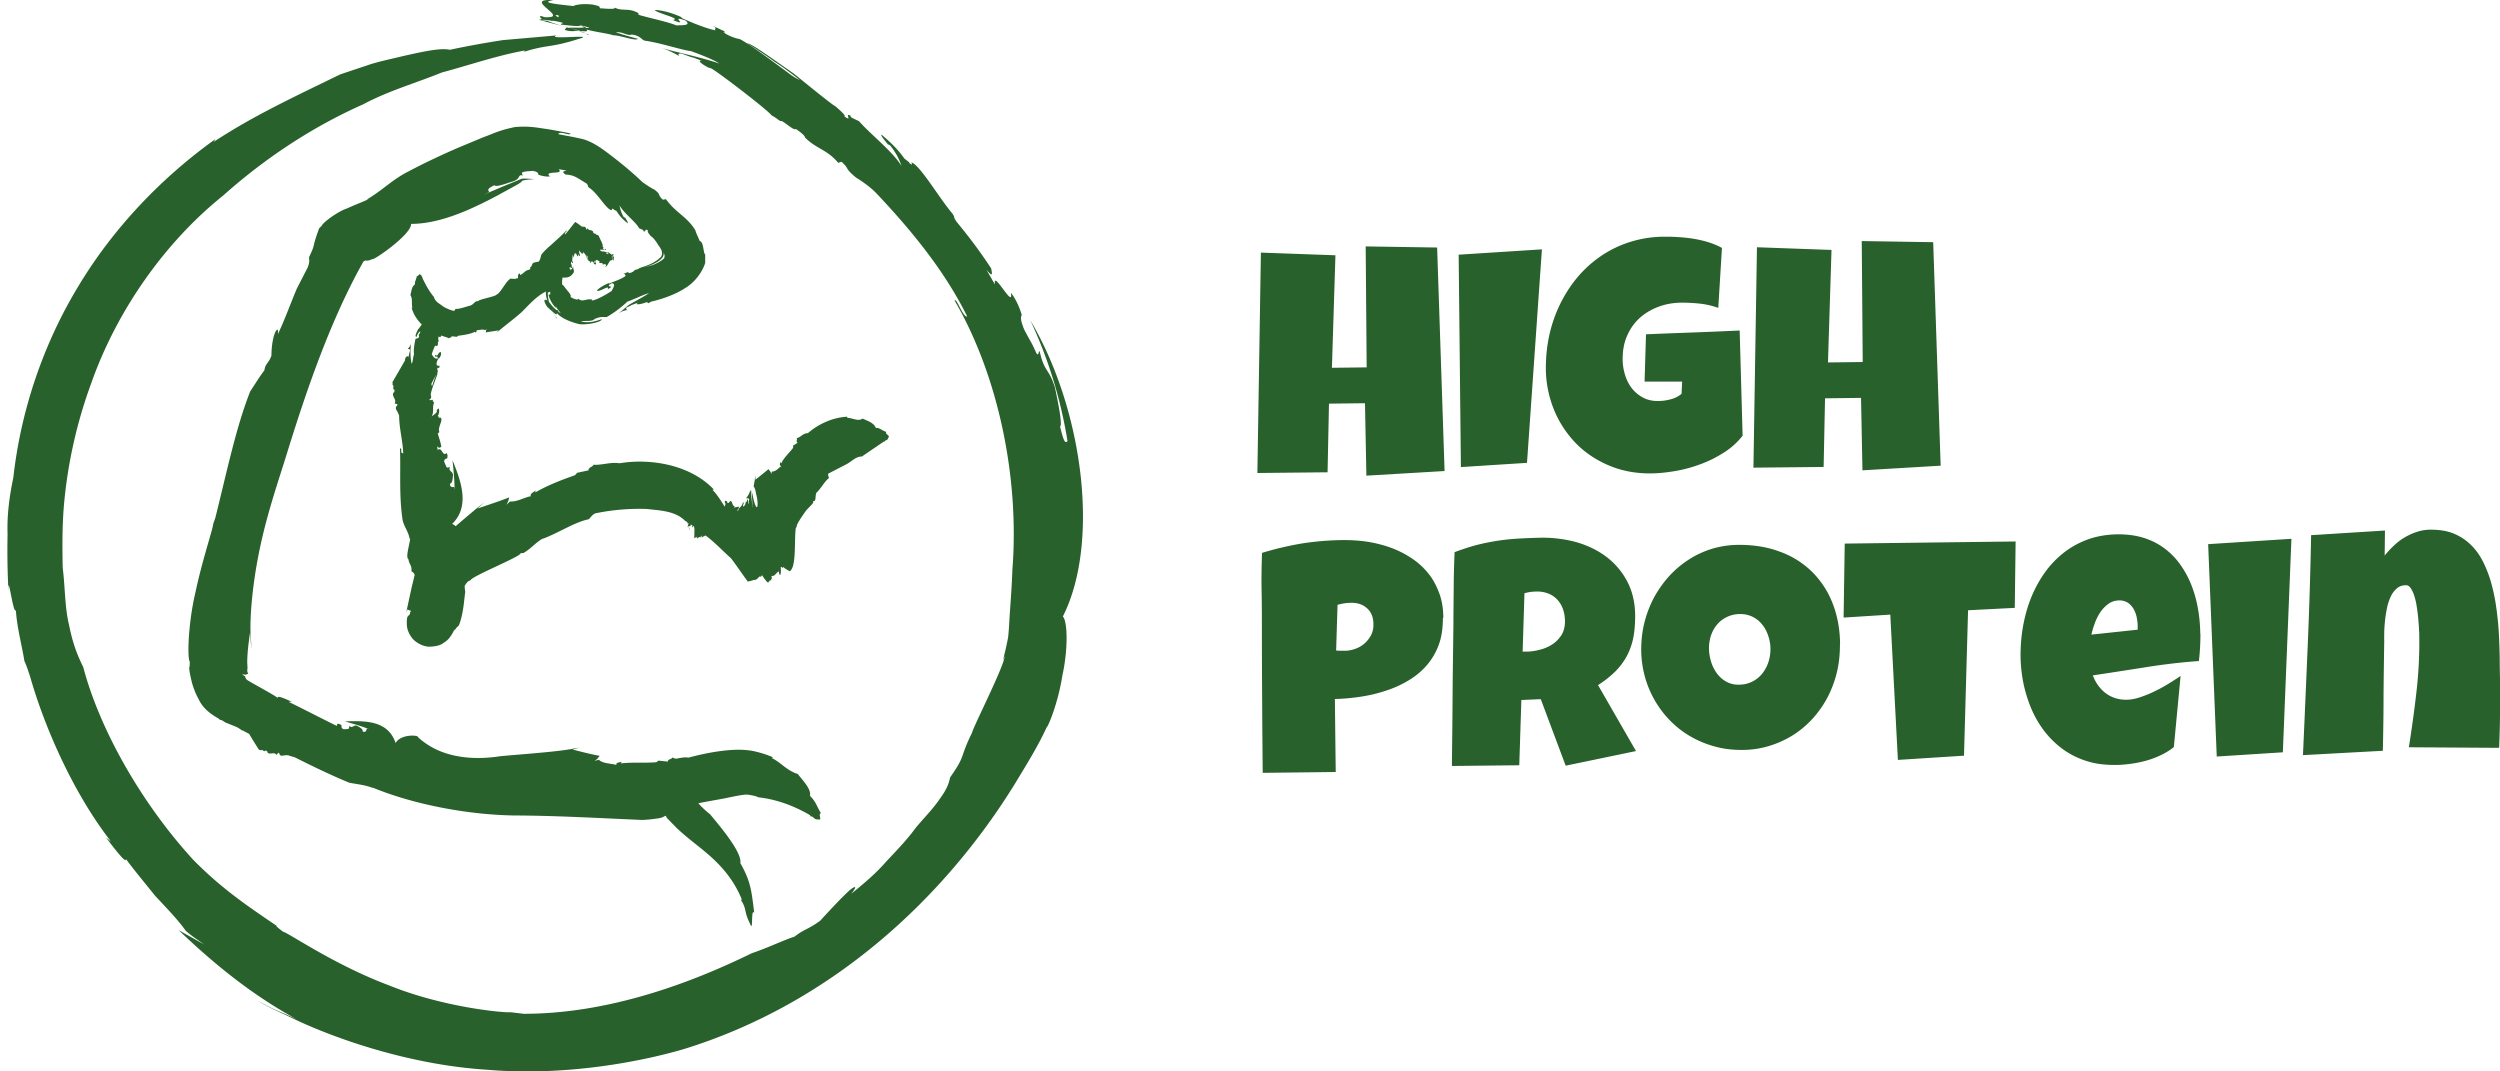 <svg xmlns="http://www.w3.org/2000/svg" width="224" height="96" fill="none"><path fill="#28612B" d="m129.447 42.204-7.019.415-.126-6.49-3.226.038-.126 6.15-6.289.063.315-19.747 6.679.24-.315 10.08 3.113-.037-.088-10.838 6.402.1.667 20.013.013.013ZM138.155 22.342l-1.336 19.13-5.923.378-.201-19.029 7.46-.479ZM156.126 39.053a6.47 6.47 0 0 1-1.613 1.462c-.643.416-1.324.769-2.067 1.046-.731.278-1.487.492-2.269.63-.781.139-1.512.215-2.218.227-1.361.013-2.608-.214-3.755-.693-1.147-.479-2.142-1.134-2.974-1.978a9.418 9.418 0 0 1-1.979-3 9.986 9.986 0 0 1-.743-3.742c0-1.021.101-2.017.315-3a12.7 12.7 0 0 1 .97-2.772c.429-.87.946-1.676 1.563-2.407a10.505 10.505 0 0 1 2.117-1.903 9.883 9.883 0 0 1 2.596-1.248 10.263 10.263 0 0 1 3.025-.466c.403 0 .831 0 1.298.038.453.025.92.075 1.373.151.454.076.895.176 1.336.315.429.139.832.302 1.185.504l-.328 5.369a7.247 7.247 0 0 0-1.626-.378 14.555 14.555 0 0 0-1.638-.089c-.743 0-1.449.126-2.092.366s-1.21.58-1.689 1.008c-.478.441-.856.97-1.121 1.588-.277.617-.403 1.323-.403 2.092 0 .491.075.957.214 1.411.139.454.34.857.605 1.197.264.34.605.63 1.008.845.403.214.857.315 1.386.302.353 0 .718-.05 1.097-.151.378-.1.705-.265.97-.492l.05-1.096h-3.364l.126-4.234c1.398-.063 2.785-.114 4.183-.164 1.399-.05 2.798-.113 4.21-.177l.264 9.427-.012.013ZM173.894 41.725l-7.019.416-.126-6.49-3.226.038-.126 6.15-6.289.063.315-19.748 6.68.24-.316 10.081 3.113-.038-.088-10.837 6.402.1.668 20.012.012.013ZM129.283 55.372c0 .907-.113 1.714-.378 2.42a5.902 5.902 0 0 1-1.096 1.852 6.611 6.611 0 0 1-1.651 1.349c-.63.378-1.311.68-2.029.907-.718.24-1.474.416-2.243.53-.781.113-1.538.188-2.281.2l.076 6.541-6.541.076a1058.96 1058.96 0 0 1-.05-6.402c-.013-2.13-.025-4.272-.025-6.427 0-1.147 0-2.28-.026-3.428-.025-1.146 0-2.293.038-3.453a28.839 28.839 0 0 1 3.579-.844 25.339 25.339 0 0 1 3.705-.302c.718 0 1.437.037 2.168.15.718.114 1.411.29 2.079.53a8.78 8.78 0 0 1 1.852.933c.58.378 1.059.819 1.488 1.336.428.516.743 1.108.995 1.776.252.668.378 1.412.378 2.256h-.038Zm-6.225.542c0-.605-.202-1.084-.567-1.411-.378-.34-.857-.505-1.449-.492a4.88 4.88 0 0 0-.605.05 6.907 6.907 0 0 0-.593.127l-.126 4.095c.126.013.252.025.378.025h.379c.34 0 .655-.063.97-.176.315-.113.592-.277.832-.491.239-.215.428-.467.579-.744.139-.29.215-.605.202-.97v-.013ZM146.51 55.146c0 .731-.05 1.386-.164 1.991a6.176 6.176 0 0 1-.579 1.639 6.03 6.03 0 0 1-1.034 1.386 9.334 9.334 0 0 1-1.55 1.222l3.403 5.91-6.301 1.311-2.231-5.96-1.739.075-.189 5.847-6.036.063c.025-2.13.05-4.26.063-6.376.012-2.117.05-4.235.075-6.377 0-1.071.013-2.142.025-3.2 0-1.06.038-2.13.076-3.202a21.37 21.37 0 0 1 1.928-.63 19.796 19.796 0 0 1 3.869-.592 52.422 52.422 0 0 1 2.029-.076 11.5 11.5 0 0 1 3.1.404c.996.29 1.89.718 2.659 1.297a6.632 6.632 0 0 1 1.865 2.18c.466.87.718 1.891.731 3.063v.025Zm-6.288.53c0-.391-.063-.757-.177-1.084a2.44 2.44 0 0 0-.491-.845 2.26 2.26 0 0 0-.794-.554 2.73 2.73 0 0 0-1.109-.19 3.782 3.782 0 0 0-1.059.152l-.164 5.23h.341c.403 0 .806-.063 1.222-.176.416-.101.781-.265 1.122-.492.327-.214.592-.504.806-.832.202-.34.303-.743.303-1.21ZM164.859 57.73c0 .857-.076 1.676-.265 2.47a10.008 10.008 0 0 1-.819 2.23 9.61 9.61 0 0 1-1.323 1.916 8.696 8.696 0 0 1-1.764 1.5 8.97 8.97 0 0 1-2.143.982 8.3 8.3 0 0 1-2.47.366c-.844 0-1.651-.088-2.407-.303a9.002 9.002 0 0 1-2.155-.882 8.421 8.421 0 0 1-1.814-1.386 8.907 8.907 0 0 1-1.399-1.815 8.997 8.997 0 0 1-.908-2.142 9.416 9.416 0 0 1-.34-2.394c0-.82.076-1.614.265-2.395.189-.781.466-1.525.819-2.218.365-.693.806-1.336 1.323-1.928a8.797 8.797 0 0 1 1.752-1.525 8.315 8.315 0 0 1 2.104-1.008 8.276 8.276 0 0 1 2.395-.378c1.361-.013 2.596.176 3.717.592a7.943 7.943 0 0 1 2.886 1.777 8.064 8.064 0 0 1 1.865 2.81c.441 1.097.681 2.344.693 3.705l-.012.026Zm-6.226.44c0-.403-.063-.793-.189-1.171s-.289-.719-.529-1.009a2.443 2.443 0 0 0-1.991-.97 2.67 2.67 0 0 0-1.172.252c-.34.164-.643.378-.882.668-.24.277-.429.605-.555.97a3.627 3.627 0 0 0-.189 1.172c0 .391.063.782.177 1.172.113.391.29.744.516 1.059.227.315.505.567.845.756.34.19.718.29 1.159.277.441 0 .832-.1 1.185-.277.353-.176.642-.416.882-.706.239-.302.428-.642.554-1.02a3.78 3.78 0 0 0 .189-1.198v.026ZM180.599 48.517l-.076 5.948-4.184.214-.365 13.031-5.923.378-.681-13.018-4.183.265.1-6.629 15.299-.189h.013ZM197.158 56.784c0 .82-.038 1.626-.139 2.445-1.6.113-3.188.302-4.763.554-1.576.252-3.163.492-4.739.731.252.668.643 1.21 1.16 1.6.529.392 1.147.593 1.865.58.378 0 .781-.075 1.222-.226a9.763 9.763 0 0 0 1.323-.542c.442-.215.857-.441 1.261-.693.403-.252.743-.467 1.033-.668l-.605 6.376c-.365.29-.756.53-1.184.731a8.37 8.37 0 0 1-1.324.492c-.453.126-.92.214-1.386.277-.466.063-.92.1-1.374.1-.932 0-1.776-.1-2.545-.352a7.36 7.36 0 0 1-2.092-1.033 8.226 8.226 0 0 1-1.651-1.588 9.157 9.157 0 0 1-1.185-2.004c-.315-.73-.554-1.5-.73-2.306a13.49 13.49 0 0 1-.265-2.47c0-.87.063-1.74.214-2.609.151-.87.378-1.714.693-2.52.315-.807.719-1.563 1.197-2.256a8.664 8.664 0 0 1 1.702-1.827 7.835 7.835 0 0 1 2.205-1.235c.832-.303 1.739-.454 2.735-.467.831 0 1.588.101 2.281.316.693.214 1.31.529 1.852.932a6.372 6.372 0 0 1 1.412 1.437 8.39 8.39 0 0 1 1.008 1.84c.264.667.466 1.373.592 2.117.139.743.202 1.5.214 2.268h.013Zm-5.621-.668c0-.264-.037-.529-.088-.806a2.602 2.602 0 0 0-.277-.744 1.768 1.768 0 0 0-.504-.554 1.39 1.39 0 0 0-.781-.215c-.379 0-.706.114-.983.316-.278.201-.53.466-.731.768a4.561 4.561 0 0 0-.492.996c-.126.353-.227.68-.29.983l4.146-.441v-.315.012ZM205.311 48.277l-.768 19.13-5.923.378-.769-19.029 7.46-.479ZM224 60.742v3.138c0 1.033-.038 2.08-.076 3.125l-8.09-.05c.265-1.664.491-3.314.68-4.965.189-1.651.278-3.327.252-5.003 0-.126 0-.315-.025-.593 0-.264-.038-.58-.063-.92-.025-.34-.075-.693-.126-1.046a6.335 6.335 0 0 0-.214-.983 2.636 2.636 0 0 0-.328-.73c-.126-.19-.277-.29-.453-.278-.315 0-.593.101-.807.29-.214.19-.403.429-.542.731-.138.303-.252.63-.327.996-.076.365-.139.73-.177 1.096-.038.365-.063.706-.075 1.033 0 .328-.013.593 0 .794-.026 1.651-.051 3.302-.063 4.94 0 1.639-.026 3.29-.063 4.953l-7.158.39c.151-3.301.289-6.59.428-9.854.139-3.264.24-6.553.303-9.855l6.616-.416-.026 2.243c.252-.315.542-.63.845-.907.302-.29.617-.53.97-.731.34-.202.706-.365 1.096-.492a3.94 3.94 0 0 1 1.223-.189c.794 0 1.499.114 2.092.366a4.749 4.749 0 0 1 1.55 1.046c.441.441.806.97 1.096 1.575.29.605.542 1.26.719 1.954.189.693.327 1.41.428 2.167.101.756.176 1.487.214 2.218.038.73.063 1.437.076 2.117 0 .68.012 1.298.025 1.865v-.025ZM52.096 2.318c.088.038.177.063.252.089 0-.026-.05-.063-.139-.101h-.113"/><path fill="#28612B" d="M92.309 28.681a40.658 40.658 0 0 1 3.34 10.85c-.215.177-.303.152-.669-1.31.252-.1-.214-2.344-.453-3.478-.542-1.764-.958-1.374-1.374-3.277-.126 0-.05.454-.277.215-.517-1.147-.403-.807-1.097-2.13-.415-.995-.302-1.197-.226-1.323-.24-.832-.668-1.651-.983-1.991.29 1.562-1.651-2.193-1.424-.744l-.756-1.31c.516.592.554.516.415-.14-1.109-1.675-1.915-2.734-3.125-4.208-.353-.592-.038-.202-.328-.68-1.21-1.412-2.936-4.399-3.692-4.6.013.037.025.063.025.075.05.139.063.177-.24-.038 0-.012.039-.012.051-.025-.151-.113-.315-.24-.466-.365-.63-.882-1.273-1.487-2.054-2.143-.114.089.491.731.567.87l.189.076c.68.831.87 1.411 1.058 1.877-.907-1.411-2.772-2.823-3.818-4.02l-.655-.315c-.177-.139-.088-.139-.088-.164-.643-.365.239.63-.58.038.201-.012-.34-.504-.794-.895-.24-.1-1.979-1.512-3.755-2.948-1.865-1.298-3.756-2.672-4.134-2.697-.466-.278.996.605 2.47 1.676.87.554 1.689 1.197 2.256 1.638-.214-.113-.441-.214-.756-.441.151.151-4.562-3.466-4.814-3.277-.403-.113-.908-.29-1.349-.617.303.113.19.013.076-.088-.353-.152-.68-.328-1.033-.467.541.265.15.202.29.416-.895-.176-2.395-.806-3.138-1.16l.189.026c-.845-.416-1.916-.693-2.496-.693.227.315 2.445.769 1.626.895 1.575.668-.416-.504 1.134.05.605.504-.453.403-.806.441-.794-.327-2.269-.63-3.29-.92-.466-.24.278-.025-.39-.315C56.179.73 55.7 1.007 55.082.68c.089.189-.831.088-1.31.063-.151-.114.214-.139-.63-.328-.996-.126-1.626.038-1.777.126-1.361-.151-3.113-.315-1.777-.53-3-.176 1.726 1.677-.82 1.526l-.214-.089c-.277 0-.189.076-.1.152 0 .012.012.025.038.038.063.05.088.1-.127.113-.315 0 1.223.353 2.533.718-.15.013-.239.05-.214.114-.24.075.114.201.668.214.151-.038.353-.038.542-.025-.265-.088-.554-.177-.857-.278.353.101.693.19.958.278.403.038.756.088.554-.126.82.227 2.143.39 2.382.516.567-.025 2.042.555 2.23.315a25.56 25.56 0 0 1-1.978-.58c.63-.075 1.008.341 1.412.202.73.063.857.429 1.159.542 1.45.202 3.226.82 4.171.945.719.265 1.928.706 2.533 1.11-1.65-.568-3.68-.971-5.242-1.412.567.164 1.16.454 1.663.756-.226-.227.026-.277.215-.227l.97.353-.1-.063c.327.126.654.227.97.378-.467-.164-.227.19.529.567l.277.088c.567.29 5.053 3.718 5.406 4.21.34.176.504.327.769.504v.025c.088-.265 1.197.895 1.386.68.441.278.844.63.832.77 1.033 1.032 1.966 1.058 2.974 2.267l.29-.1c.794.718.189.491 1.31 1.424.328.189 1.198.768 1.777 1.36 3.15 3.328 6.138 6.957 8.18 11.078-.404.1-.908-1.651-1.135-1.437 3.907 6.717 5.835 15.879 5.18 24.17-.051 1.5-.152 2.748-.24 4.034-.038.642-.063 1.285-.139 1.965a28.908 28.908 0 0 1-.479 2.118l.164-.416c0 .819-2.772 6.25-2.923 6.868-1.172 2.394-.504 1.915-1.966 4.007-.101.53-.303 1.072-.895 1.878-.655.983-1.512 1.802-2.243 2.71-.744 1.02-1.676 1.978-2.621 2.986-.908 1.046-1.992 1.954-3.1 2.848.567-.693.415-.768-.127-.328-.529.467-1.461 1.437-2.646 2.735-1.096.807-1.412.731-2.294 1.424-1.134.378-2.52 1.059-3.83 1.487-5.57 2.735-12.93 5.444-20.466 5.432-.378-.05-.757-.088-1.135-.139-.617.063-6.036-.428-10.913-2.407-4.927-1.84-9.149-4.801-9.49-4.801-.2-.177-.654-.466-.591-.542-2.823-1.916-5.029-3.428-7.486-5.936-4.512-4.927-8.33-11.53-9.83-17.24-.592-1.184-.97-2.255-1.273-3.78-.39-1.588-.34-3.34-.567-5.104-.037-1.79-.05-3.642.101-5.52a42.51 42.51 0 0 1 2.458-11.039c2.293-6.502 6.59-12.614 11.808-16.798 3.73-3.327 7.952-6.137 12.576-8.192 2.231-1.197 4.689-1.89 7.045-2.848 2.458-.655 4.877-1.5 7.41-1.966l-.05.114c2.117-.668 2.306-.328 4.826-1.134 1.916-.492-2.91.1-1.94-.328l-4.777.416a86.437 86.437 0 0 0-4.776.87c-.781-.19-2.356.15-4.196.566-.92.227-1.916.429-2.873.719-.933.315-1.853.617-2.748.92-4.499 2.192-7.826 3.742-11.342 6.049l.177-.265c-4.877 3.49-9.2 8.015-12.35 13.283-3.163 5.242-5.117 11.178-5.772 17.05-.34 1.626-.58 3.34-.517 5.079-.037 1.739-.012 3.49.089 5.255-.089-2.243.403 1.978.655 1.563.1 1.55.517 3.037.769 4.574.15.277.302.756.516 1.399C4.032 65.29 6.615 71.125 9.954 75.41l-.453-.366c.857 1.147 1.865 2.42 1.777 1.916.605.832 1.625 2.067 2.62 3.302 1.085 1.159 2.169 2.293 2.723 3.112.517.48 1.109.845 1.676 1.248a377.372 377.372 0 0 1-2.294-1.285c2.987 2.848 6.327 5.658 10.548 7.977-1.726-.82-1.79-.706-3.453-1.651.97.63 2.042 1.046 3.063 1.55 3.528 1.714 10.371 4.196 17.504 4.637 7.12.618 14.127-.806 17.731-1.89 13.17-4.108 23.25-13.51 29.577-23.793.996-1.65 2.016-3.276 2.81-5.003.126-.037 1.034-2.218 1.4-4.612.528-2.356.478-4.864.05-5.318 3.377-6.68 1.789-18.664-2.962-26.616M49.991 1.36c.101.05.088.114.025.177-.264-.126-.34-.202-.025-.177Zm2.533 1.122s-.1-.05-.189-.076c.05.139-.958.038-1.424.088-1.084-.34-2.167-.68-1.764-.63-.19-.012-.466-.012-.593-.063.152-.05.379-.012.593.013.088.013.189.038.264.05h.177c.315.05.643.114.857.19 0 .05-.19.05-.19.15.543.064 1.475.164 1.816.127-.076-.026-.152-.05-.24-.089.39.063.781.164.983.265h-.315l.025-.025Z"/><path fill="#28612B" d="M52.511 3.011c.076.038.127.089.089.101.24.038.139-.012-.089-.1ZM52.511 3.01c-.1-.05-.264-.125-.504-.2h-.1l.605.2ZM58.107 27.17l.227-.14c.264-.063 1.865-.428 3.062-1.222 1.21-.73 1.727-1.966 1.79-2.268v-.756h.012c-.189.037-.126-1.147-.504-1.185-.151-.403-.39-.832-.366-.92-.718-1.248-1.802-1.613-2.659-2.835l-.277.05c-.567-.542-.075-.365-.756-.907-.214-.089-.706-.404-1.084-.68-.932-.896-1.915-1.702-3.011-2.534-.442-.328-1.437-1.109-2.433-1.336-.894-.201-1.386-.277-2.08-.416.127-.34 1.072.202 1.085-.063a43.485 43.485 0 0 0-2.143-.403c-.806-.1-1.411-.277-2.81-.176-1.525.315-1.991.617-2.86.92l-2.294.957c-1.512.656-3 1.361-4.41 2.105-1.488.756-2.294 1.676-3.781 2.546l.226-.089c-.176.139-1.07.454-1.978.87-.781.252-2.155 1.26-2.243 1.55-.088.088-.177.164-.227.227-.706 1.915-.277 1.298-.907 2.583.05.315.037.643-.215 1.11-.302.579-.58 1.133-.87 1.688-.528 1.247-1.045 2.697-1.7 4.096.113-.983-.568-.089-.58 1.915-.227.693-.555.693-.63 1.323-.404.517-.845 1.248-1.273 1.89-1.273 3.214-2.117 7.31-3.125 11.33-.063.189-.139.39-.202.592 0 .366-.958 3.15-1.575 6.062-.68 2.86-.744 6.036-.504 6.238-.026.176 0 .516-.063.516.025.429.138.883.239 1.324.139.491.353 1.07.617 1.524.379.832 1.097 1.349 1.866 1.777.012.025-.026.063.025.076.05-.013.088 0 .138.013 0 0 .026.012.038.012.126.063.227.151.353.214l.693.278c.177.063.353.15.542.252a1.312 1.312 0 0 1-.151-.063c.075.037.151.075.214.113.05.05.114.063.151.139 0-.025.026-.013.026-.038.176.088.352.189.529.277a.7.7 0 0 0 .1.05c.127.253.795 1.299.87 1.424.101 0 .126.038.19.064.088-.19.277.214.402-.013.101.05.202.113.177.202.24.226.592-.114.82.214l.138-.202c.227.076 0 .214.34.277.113-.037.365-.063.554-.05.19.076.391.126.58.177 1.676.844 3.352 1.65 4.89 2.28.68.139 1.31.177 2.029.441.025 0 .037 0 .063.013.05.013.088.013.138.038 3.44 1.399 8.166 2.37 12.502 2.445 3.78.012 7.422.227 11.556.403.327-.025.642-.038.982-.088l.467-.063.176-.038c.177-.05.24-.088.378-.164.126-.088.101.139.202.202l.882.907c.97.895 1.827 1.512 2.57 2.142 1.475 1.235 2.546 2.533 3.24 4.247h-.101c.567.87.252.996.819 2.13.34.933.05-1.411.39-.958-.251-1.865-.264-2.722-1.247-4.448.151-.908-1.537-2.974-2.722-4.386a7.912 7.912 0 0 1-1.046-.983l.592-.113c.53-.1 1.046-.19 1.525-.277.655-.126 1.31-.278 1.853-.353.302-.038.44-.038.63 0 .264.05.542.088.781.214 1.538.164 3.138.718 4.675 1.626l-.075.063c.466.025.29.315.781.29.378.126-.063-.492.227-.555-.378-.605-.428-1.02-.983-1.55.126-.605-.592-1.323-1.096-1.966-.983-.302-1.487-1.02-2.32-1.424l.089-.076a9.155 9.155 0 0 0-1.89-.58c-.794-.125-1.45-.1-2.092-.05-1.273.114-2.458.366-3.58.668-.402-.1-1.096.126-1.159.089-.1-.013-.138-.063-.403-.152.416.139-.353.164-.277.416l-.87-.088a.318.318 0 0 1-.264.151c-.908.076-2.08-.025-3.1.101l.1-.139c-.264.038-.567.089-.478.278-.391-.139-1.21-.101-1.576-.467l-.39.101c.315-.189.327-.315.466-.454-.769-.138-1.563-.34-2.432-.567l.68-.176c-.189.038-.403.063-.617.1-1.4.29-5.23.543-6.566.681-2.205.34-4.625.177-6.49-1.046-.29-.189-.58-.403-.844-.655.037-.227-1.588-.29-2.017.517-.68-2.017-2.671-2.004-4.536-1.941.743.227 1.5.416 2.18.718l-.227-.063c-.038.19-.1.353-.378.252.075-.227-.303-.39-.479-.504-.302-.151-.441.29-.693 0-.05.101 0 .177-.1.277-.228.026-.24.013-.417.026a.59.59 0 0 1-.126-.063.268.268 0 0 1-.063-.278c-.126-.126-.29-.176-.403-.126.012.089-.013.114-.038.164-1.411-.693-2.886-1.462-4.31-2.155h.303c-.643-.29-1.374-.617-1.26-.34-.568-.416-2.093-1.197-2.773-1.626a.514.514 0 0 1-.164-.315.788.788 0 0 1-.277-.226c.29.15.403.037.567-.013-.088-.088-.1-.227-.1-.328l.024-.164-.025-.504c0-.768.101-1.701.252-2.684.076.769.038.807.151 1.525-.05-.429-.063-.895-.1-1.361-.088-1.626.189-4.814.882-7.965.655-3.075 1.752-6.238 2.28-7.964 1.916-6.213 4.008-12.212 6.856-17.328.152-.277.152-.164.227-.24.164-.037.126.101.706-.15.038.15 3.453-2.168 3.428-3.139 1.65 0 3.39-.516 5.166-1.285.883-.39 1.777-.832 2.647-1.298.403-.227.832-.454 1.285-.706.467-.252.794-.44.807-.516.025-.114.63-.177 1.147-.202-.517-.05-1.097-.075-1.172-.025-.505.214-1.009.416-1.5.617-.655.278-1.285.542-1.916.82l.542-.265c-.138-.151-.214-.303.467-.605.113.214 1.121-.19 1.613-.328.668-.214.504-.516.743-.567.038 0 .101 0 .164.038.013-.1-.1-.164-.038-.29.34-.113.29-.075.92-.138.492.063.517.239.542.352.378.126.794.19 1.02.14-.63-.555 1.337-.114.782-.644l.731.126c-.403.063-.39.139-.126.353.781.038 1.033.277 1.916.82.201.277.012.113.176.34.806.479 1.613 2.066 2.08 2.029v-.05c-.013-.076-.013-.102.163-.039 0 .013-.025.013-.038.026l.278.138c.29.466.592.781.995 1.096.088-.075-.189-.415-.214-.504l-.114-.025c-.29-.466-.327-.819-.403-1.084.404.744 1.462 1.475 1.765 2.067l.352.151c.076.076 0 .076 0 .089.34.201.076-.34.48 0-.165 0 .05.264.226.479.1.025.315.264.542.592.164.327.655.73.365 1.247-.819.832-1.99.933-2.016 1.084-.227.063.542-.075 1.386-.466.416-.19.845-.504.87-.857 0-.076-.025-.1-.05-.164.088.126.176.265.1.479.126 0-.529.542-1.285.73-.744.24-1.412.354-1.386.417a.794.794 0 0 1-.567.24c.113-.076.037-.076-.038-.089l-.429.177c.252-.064.126.075.265.138-.277.277-1.172.555-1.55.731l.063-.088c-.454.189-.92.454-1.11.693.24.176 1.16-.58.971-.126.794-.366-.39-.113.353-.53.441.026.088.48 0 .694-.365.226-1.033.655-1.663.844-.315 0 .126-.1-.29-.1-.441 0-.693.264-1.046-.064.05.19-.454.013-.668-.138-.038-.139.1-.063-.202-.467-.353-.403-.466-.642-.554-.617a1.946 1.946 0 0 1 .025-.668c.353.038.643-.025.832-.24.365-.378.075-.403.126-.768-.114.176 0 .138-.29.39l.063-.075c-.088-.076-.151-.151-.063-.24.1.101.139.063.176.063.038-.012-.1-.252 0-.201-.025-.063-.05-.076-.088-.152 0-.1 0-.063.013-.189.038-.037.075.064.1.127.038.012.051-.013.051-.089-.126-.214.025-.34-.088-.554l.063-.088c-.013.138 0 .176.038.252.063-.126.1-.252.176-.429.038.025 0 .05.038.076 0-.025.012-.05.025-.063.088.038.164.44.214.227v-.026s0-.05.013-.088v.038l.025-.05c.038.126.063.176.126.15.013-.075-.013-.138-.013-.176v.038c-.05-.126-.063-.315-.075-.428.063.252.214.189.264.39l.063-.063v.038c.064-.038.026-.201.089-.189-.038.063 0 .114.038.151.113-.075.34.694.403.656.038.063-.114-.315-.19-.441.026 0 .051-.013.076 0 .026-.026.114.529.177.491.05 0 .1 0 .1.063-.025 0-.037.013-.037.038l.075.05s.038-.063.063-.126c.126-.025.19.089.227.152h-.025c.038.075.1.138.202.1.075-.126-.151-.138.012-.24-.088-.112-.075.152-.189.077.038-.14.202-.19.278-.227.063.038.163.1.239.15 0 .064-.05.026-.038.102.025.075.164-.038.139.075.05-.075.126-.05.176-.05-.012.038-.075.05-.025.113.088.025.189 0 .227-.038.075.089.176.19-.013.24.214.139.403-.655.58-.542v.025s.05-.113.113-.113c.026.012 0-.19 0-.366.013 0 .038.013.05 0 .051-.025.051-.075 0-.1h-.062s-.076-.026-.114.05c-.025-.076-.138-.126-.138-.164-.063 0-.139-.126-.227-.038.05.038.113.05.113.139-.088.025-.038-.088-.138-.025-.101.012 0-.126-.013-.151-.139-.038-.315-.076-.441-.063-.038-.05-.177-.076-.177-.152.215-.012.429 0 .593.038-.05-.012-.076-.075-.088-.139-.026.064-.089.101-.101.101l-.076-.05-.075-.038c.05 0 .1-.088.05-.151h-.038c-.025-.063.038-.151-.1-.441-.127-.265-.253-.53-.278-.592-.063-.026-.088-.05-.126-.089-.05.126-.176-.201-.252-.075-.063-.05-.126-.126-.113-.19-.177-.226-.353-.025-.504-.314l-.05.138c-.127-.088-.026-.176-.215-.264a.65.65 0 0 1-.29-.038 4.426 4.426 0 0 0-.542-.39c-.327.402-.63.818-.92 1.133-.05-.226.19-.214.139-.378-.416.441-.882.845-1.361 1.286a6.894 6.894 0 0 0-.807.781c-.176.176-.126.504-.302.693h.038c-.013.063-.656.1-.605.24-.139.176-.025.214-.227.302.025.1.038.176-.05.202-.101.037-.202.075-.29.1-.177.126-.328.303-.555.404.025-.202-.214-.24-.189.264-.075.088-.189-.038-.214.088-.139-.025-.303-.025-.454-.037-.44.277-.706.983-1.16 1.386-.024 0-.05.013-.087.038-.026.176-1.727.453-1.664.617-.025 0-.063 0-.088-.037-.252.088-.365.352-.617.415h.012c-.491.114-.983.328-1.323.29-.05.076-.101.214-.19.177-.365-.101-.83-.29-1.07-.505-.252-.176-.58-.352-.68-.743-.366-.416-.707-1.02-1.034-1.701h.05c-.189-.126 0-.177-.24-.29-.125-.139-.15.176-.302.126-.05.29-.189.441-.176.756-.29.176-.303.592-.403.945.226.353.075.744.176 1.134h-.063c.139.542.466 1.072.907 1.5-.138.189-.264.403-.34.428-.038.177-.34.568-.151.706.088-.189.151-.403.353-.517.025.227-.215.24-.101.429 0 .252-.277.176-.328.265-.1.453-.189 1.046-.126 1.373-.1.215-.088.63-.214.845-.139-.605-.126-1.298-.05-1.84-.038.189-.164.365-.315.516.138-.05.226.063.226.126l-.1.328.025-.038-.088.328c0-.177-.215-.114-.29.164v.1c-.126.227-1.021 1.765-1.135 1.966.038.101.013.164.013.253h-.013c.227 0-.063.39.19.415 0 .139-.013.265-.114.278-.126.378.328.58.126.957l.24.05c.025.265-.19.114-.114.48.076.1.202.352.277.554 0 1.134.328 2.269.366 3.377-.353-.025-.025-.453-.29-.44.076 1.89-.088 4.12.202 6.174.05.744.567 1.223.668 1.966l.025-.113c.088.176-.441 1.739-.151 1.878.138.655.302.453.29 1.121.138.076.239.151.277.315v.038c0 .025-.013.05-.026.076-.075.34-.15.63-.214.882-.138.642-.277 1.273-.403 1.865l-.1.428-.026.089c-.025.075.013-.05.1-.215-.075-.1.127-.038.354.063-.063.063-.114.126-.089.265l-.214.227s-.113.075-.075.819c.025.214.075.554.39 1.008.29.466 1.046.882 1.6.882 1.11-.025 1.26-.365 1.45-.44.302-.24.277-.253.353-.328l.164-.227c.088-.114.239-.416.239-.416l.05-.063.101-.114.038.038v-.088l.277-.277c.227-.58.353-1.235.441-1.941.038-.328.076-.693.126-1.059a3.31 3.31 0 0 1-.05-.541 2.08 2.08 0 0 1 .315-.404c.063-.025.139-.063.214-.1.126-.366 4.537-2.13 4.474-2.407.076 0 .176-.063.214 0 .706-.379 1.084-.933 1.802-1.336l-.063.05c1.424-.517 2.886-1.512 4.159-1.764.227-.214.378-.517.718-.555 1.4-.29 3.1-.428 4.5-.365 1.247.139 2.545.189 3.402 1.046.05.038.113.075.176.1.025.101.05.24.076.379-.025-.139-.038-.265-.05-.353.012 0 .025.013.037.025v.076c.025.012.05.025.076-.026 0 .152-.038.19-.063.29 0 .05.012.101.025.151.013-.025.025-.05.038-.188.025.063.088 0 .088.063.038-.063.088 0 .139-.164.05.037.1.063.15.1a.47.47 0 0 0-.075.089c.038-.038.063.012.063.1.013-.075.038-.125.05-.163a.226.226 0 0 1 .089.063v.1l.025-.037c.013.126 0 .844-.013.958.038-.026.038 0 .064 0 .1-.19.05.088.176-.127.025 0 .05.038 0 .127.025.125.29-.265.277-.026l.139-.201c.075.012-.076.176.063.15.063-.05.202-.125.29-.15.012 0 .025 0 .05.012.139.126.277.215.429.353.567.479 1.121 1.046 1.814 1.676.492.643.983 1.386 1.5 2.08.189-.038.378-.089.554-.152.215.038.353-.163.492-.302.025 0 .038 0 .063.012.126-.012.151-.05.126-.113h.038l-.038-.076s.63.983.617.656c.152-.038.063-.252.24-.089 0-.176 0-.264.063-.176l.025.038-.063-.303h.126l.114-.037c.138-.101.264-.315.44-.366-.025.34.227.605.152-.378.063-.126.214.214.214-.038.151.164.365.252.58.404.63-.34.403-2.722.554-3.857.025-.05.05-.1.088-.138-.05-.164.353-.769.857-1.475.404-.44.744-.705.593-.819.05 0 .075-.038.138 0 .177-.24.025-.567.227-.819v.025c.403-.416.68-.97 1.071-1.273-.038-.163-.151-.378 0-.428.656-.34 1.197-.618 1.588-.82.454-.239.82-.692 1.361-.68.429-.29 1.033-.705 2.016-1.373v.088c.14-.328.19 0 .366-.416.151-.227-.277-.227-.214-.517-.353-.088-.542-.365-.92-.352-.227-.505-.744-.605-1.172-.832-.416.29-.908-.063-1.386-.063v-.101c-1.311.063-2.584.655-3.529 1.474-.479 0-.618.404-1.096.467.29-.063-.05.24.176.39l-.428.278c.037.063.05.15 0 .214-.303.403-.807.844-1.034 1.36l-.075-.113c-.063.139-.101.303.088.366-.24.1-.454.491-.87.479l-.025.227c-.076-.24-.176-.316-.265-.442-.29.24-.73.593-1.172.946 0-.143.009-.286.026-.429-.026.114-.05.227-.076.366 0 .164-.113.567-.1.693.05.05.075.1.1.176.063.139.088.353.126.517.088.315.139.73.113.97 0 .214-.138.366-.352-.53-.05-.213-.101-.478-.177-.793-.05-.378.038.315.088 1.613-.1-.97-.15-1.437-.163-1.6-.013-.24-.089.327-.429.68.139 0 .227-.013.302.088h-.025c-.025.24-.05.454-.1.416.037-.277 0-.353-.013-.416-.025-.063-.164.441-.164.202-.038.113-.038.176-.088.315-.088.1-.05.063-.164.139-.038-.038.013-.202.05-.303 0-.088-.037-.1-.088-.025-.113.441-.277.265-.416.693l-.1-.025c.125-.1.138-.164.189-.328-.126 0-.252.038-.442.076 0-.088.038-.063.038-.139-.252.038-.189-.642-.453-.39v.025s-.026.063-.101.1l.025-.037-.1.05c-.026-.151-.089-.227-.215-.214-.063.1-.013.189-.025.227l.05-.038c.013.1-.025.214-.063.328-.353-.517-.643-1.046-1.096-1.5l.113-.038c-2.104-2.218-5.683-2.81-8.443-2.344-.832-.138-1.626.214-2.52.126.554 0-.404.277-.24.504l-1.059.227a.502.502 0 0 1-.277.252c-1.071.366-2.394.882-3.465 1.512l.05-.176c-.277.176-.592.366-.403.504-.504.05-1.336.555-1.89.466l-.353.315c.239-.352.201-.479.277-.68-.87.353-1.802.643-2.848 1.008l.63-.58c-.19.152-.39.315-.605.48-.554.465-1.248 1.045-1.978 1.675-.101-.075-.202-.176-.328-.189 1.613-1.562.844-3.768.038-5.721.1.895.189 1.802.189 2.659l-.038-.265c-.19.038-.366.038-.378-.29.24-.012.24-.491.277-.743.013-.39-.441-.328-.277-.744-.101 0-.151.089-.29.026-.126-.265-.088-.19-.227-.517 0-.227.164-.265.265-.277.063-.19.05-.378-.05-.48-.404.329-.379-.591-.795-.289l-.05-.328c.164.177.227.164.378.026-.088-.442-.189-.731-.315-1.147.076-.151.076-.038.139-.164-.19-.416.428-1.147.075-1.286h-.025s-.063.051-.139-.025h.05l-.1-.126a.806.806 0 0 0 .088-.655c-.126 0-.176.189-.214.214l.063.038c-.126.227-.365.353-.504.454.265-.366.038-.882.24-1.235l-.152-.164s.038-.038.063-.038c-.1-.164-.29.126-.34-.113.113.037.151-.126.164-.265-.24-.139.642-1.966.554-2.105.038-.201-.353.77-.479 1.21-.025-.05-.063-.113-.05-.189-.088.026.668-1.21.567-1.197-.05-.088-.088-.214.038-.29 0 .076.05.05.088.038l.038-.227c-.063.101-.126 0-.24.013-.113-.227.076-.542.177-.693l.025.05c.113-.164.214-.378.139-.554-.252-.05-.252.504-.48.226-.188.34.303 0 .19.34-.265.076-.416-.226-.517-.365.05-.201.177-.542.29-.768.139-.064.038.088.202-.013.138-.139-.05-.366.176-.416-.139-.05-.076-.265-.063-.403.088 0 .1.126.24-.038v-.063c.239.113.504.139.756.302-.215-.113.201-.063.176-.226l.479.05s.076-.088.139-.1c.478-.064 1.058-.14 1.474-.354v.088c.088-.063.214-.138.139-.226.189.012.554-.126.78 0l.14-.126c-.089.15-.064.226-.089.327.353-.075.744-.113 1.16-.189l-.24.24c.063-.05.151-.114.227-.177.504-.453 1.853-1.436 2.256-1.89.642-.655 1.235-1.285 1.978-1.65 0 .125 0 .251.026.39.012.151.075.29.113.44-.088-.1-.151-.15-.189-.062-.139-.088-.1.24.189.617.1.089.24.227.39.353.227.378.43.618.353.593.29.252-.025-.063-.34-.58.265.24.517.44.429.151.516.643 1.739.945 1.978 1.008.492.114 2.054-.126 2.067-.44-.63.226-1.26.377-1.89.2.529-.088.983.051 1.247-.213.643-.29.857-.114 1.11-.19a9.76 9.76 0 0 0 1.814-1.36c.126-.038.491-.19.907-.366.378-.164.756-.328 1.046-.403-.277.189-.605.378-.945.567-.353.201-.743.403-.882.504-.34.277-.643.542-.907.756.264-.189.58-.302.794-.302-.14-.05-.127-.19-.063-.24l.378-.164h-.063l.743-.29c-.403.202-.013.265.744-.025m-3.1-4.083s-.013 0-.026.063c.038-.075.101-.063.177-.063 0 .164-.013.34-.05.315.012 0 .037.013.037.038-.025.013-.038 0-.05-.012V23.3h-.026v-.113s.026 0 .038-.038c-.038-.038-.088-.1-.138-.088v.025-.025c0-.025-.026-.05-.013-.063h.05v-.013Zm6.968 24.07v-.088s.013 0 .026.013v.012l-.026.063Zm.164.013s.013 0 .026.012c0 0-.013 0-.026-.012Zm-12.778-20v.025-.012m.227.58c.05.088.088.176.126.252a1.568 1.568 0 0 1-.126-.252Zm.605.239-.076-.126c0 .1-.227-.063-.428-.29-.14-.151-.253-.315-.34-.416a2.947 2.947 0 0 1-.114-.844c.075-.038.138-.063.214-.088v.277c-.038 0-.076-.076-.151 0 .075.403.491 1.096.706 1.185-.038-.063-.064-.14-.101-.215.176.265.365.542.504.693l-.252-.163.038-.013Z"/><path fill="#28612B" d="M49.878 27.572c.038.076.063.14.088.19 0-.026 0-.076-.038-.152-.012 0-.038-.025-.05-.038ZM19.872 64.585c.038.101.063.19.038.202.05.063.025-.05-.038-.202ZM61.774 47.446v.127c.013.025 0-.038 0-.127ZM61.736 47.32c-.012.076 0 .164.013.139 0-.038.013-.05.025-.063 0-.05-.012-.101-.025-.152 0 .025-.013.025-.013.076ZM55.02 22.847s0-.088.024-.1c-.012-.026-.025.025-.025.1Z"/></svg>